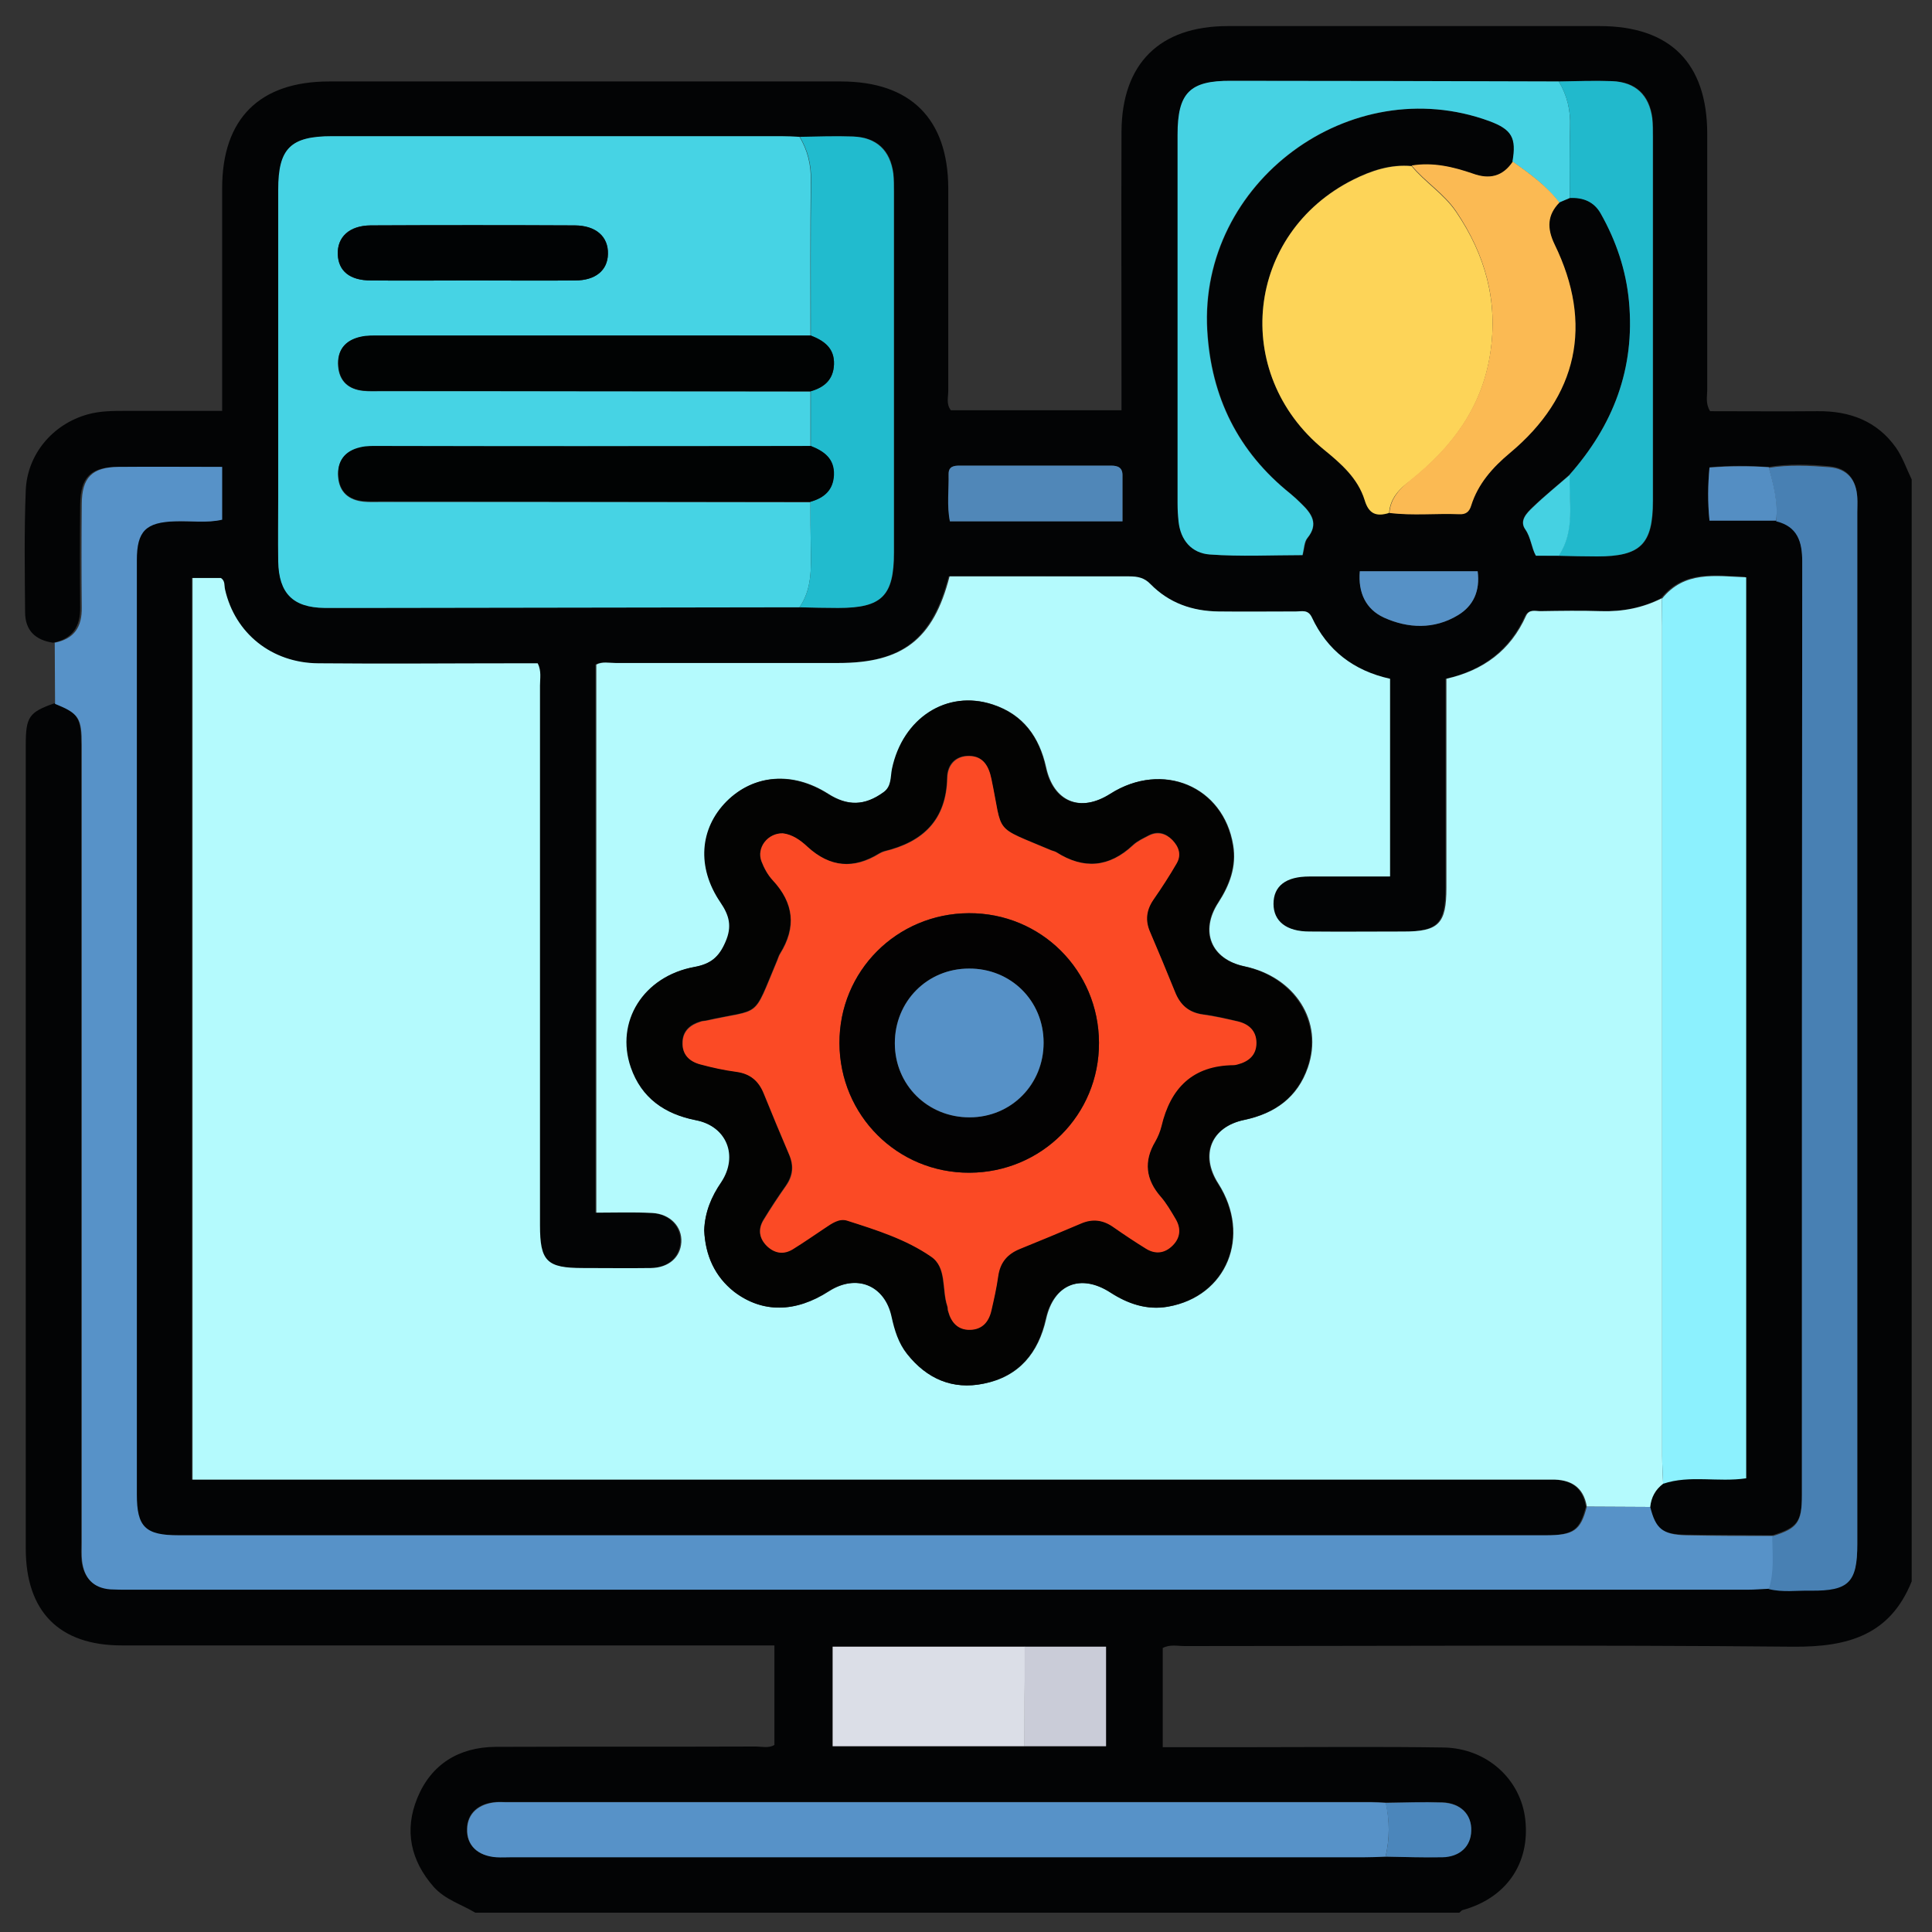 <svg xmlns="http://www.w3.org/2000/svg" xmlns:xlink="http://www.w3.org/1999/xlink" id="Capa_1" x="0px" y="0px" viewBox="0 0 600 600" style="enable-background:new 0 0 600 600;" xml:space="preserve"><rect x="0" y="0" width="600" height="600" fill="#333333" stroke="none"/><style type="text/css">	.st0{fill:#030405;}	.st1{fill:#B4FAFD;}	.st2{fill:#46D3E4;}	.st3{fill:#5792C8;}	.st4{fill:#8CF1FE;}	.st5{fill:#4880B3;}	.st6{fill:#FDD458;}	.st7{fill:#46D2E3;}	.st8{fill:#21BBCE;}	.st9{fill:#FBBA53;}	.st10{fill:#21B9CC;}	.st11{fill:#DBDEE7;}	.st12{fill:#5087B8;}	.st13{fill:#CACCD8;}	.st14{fill:#5691C6;}	.st15{fill:#4B86BB;}	.st16{fill:#548EC3;}	.st17{fill:#45D1E2;}	.st18{fill:#030302;}	.st19{fill:#010303;}	.st20{fill:#010304;}	.st21{fill:#FB4A25;}	.st22{fill:#030202;}	.st23{fill:#5691C7;}</style><g>	<g>		<path class="st0" d="M453.2,594c-101.9,0-203.7,0-305.6,0c-4.3-2.6-9.3-4-12.9-8c-7.2-8.2-9.2-17.6-5.1-27.6   c4.3-10.5,12.9-15.8,24.3-15.9c26.9-0.1,53.8,0,80.7-0.1c2,0,4.2,0.6,5.9-0.5c0-10.2,0-20.2,0-30.9c-2.5,0-4.7,0-7,0   c-65.2,0-130.5,0-195.7,0C18.4,511,8,500.5,8,480.9c0-83.2,0-166.3,0-249.5c0-8.8,1-10.2,8.9-13c7.4,3,8.3,4.4,8.3,12.9   c0,82.5,0,165.1,0,247.6c0,1.9-0.1,3.8,0.1,5.7c0.7,5.2,3.4,8.4,8.8,8.8c1.9,0.1,3.8,0.1,5.7,0.1c167.6,0,335.1,0,502.7,0   c2.3,0,4.6-0.2,6.8-0.3c4.3,1.1,8.7,0.5,13.1,0.5c11.8,0.1,14.4-2.6,14.4-14.4c0-106.8,0-213.6,0-320.4c0-1.5,0.1-3.1,0-4.6   c-0.4-5.5-3.1-9-8.7-9.5c-6.2-0.6-12.5-0.8-18.8,0.2c-6-0.4-12-0.5-18.4,0.1c-0.5,5.5-0.5,10.7,0,16.5c7.1,0,13.9,0,20.7,0   c6.6,1.7,8.1,6.3,8.1,12.5c-0.1,96.7-0.1,193.3-0.1,290c0,8.5-1.4,10.3-9.2,12.7c-9-0.1-17.9-0.1-26.9-0.2   c-7.4-0.1-9.5-1.9-11.2-8.8c0.3-3,1.6-5.4,4-7.2c8.3-2.8,17-0.3,25.7-1.7c0-93.2,0-186.3,0-279.8c-9.6-0.4-19.1-2.1-26.2,6.7   c-5.9,3-12.2,4.2-18.8,4c-6.3-0.2-12.6-0.1-18.9,0c-1.6,0-3.5-0.6-4.5,1.5c-4.8,10.6-13.2,16.9-24.7,19.5c0,2.2,0,4.1,0,6   c0,19.6,0,39.3,0,58.9c0,11.1-2.4,13.6-13.3,13.6c-9.7,0-19.5,0-29.2,0c-7.2,0-11.2-3.2-11.2-8.6c0-5.5,3.8-8.5,11.1-8.5   c8.3,0,16.7,0,25.1,0c0-20.8,0-41,0-61.4c-11.3-2.4-19.5-8.7-24.3-19.1c-1.2-2.5-3.1-1.8-4.9-1.8c-8-0.1-16,0-24,0   c-8.1-0.1-15.4-2.6-21.2-8.5c-2-2-4.1-2.4-6.6-2.4c-10.5,0.1-21,0-31.5,0c-8.2,0-16.3,0-24.3,0c-5.1,19.6-14.6,26.9-34.5,26.9   c-23.1,0-46.2,0-69.2,0c-2,0-4.2-0.6-6,0.5c0,56.7,0,113.2,0,170.2c6,0,11.7-0.2,17.4,0.1c5.6,0.3,9.3,4.3,9,9.1   c-0.3,4.7-3.9,7.9-9.4,8c-7.1,0.1-14.1,0-21.2,0c-11.2,0-13.3-2.1-13.3-13.3c0-55.9,0-111.8,0-167.6c0-2.2,0.6-4.5-0.7-6.9   c-1.9,0-3.8,0-5.7,0c-20.8,0-41.6,0.1-62.4,0c-14.5-0.1-25.9-9.3-29-22.9c-0.3-1.2,0.1-2.7-1.3-3.6c-2.9,0-5.9,0-8.8,0   c0,93.5,0,186.7,0,280c2.8,0,5.3,0,7.8,0c136.6,0,273.1,0,409.7,0c1.5,0,3.1,0,4.6,0c5.9-0.1,9.9,2.2,10.9,8.4   c-1.9,7.4-4,8.9-12.9,8.9c-57,0-114.1,0-171.1,0c-84.5,0-169,0-253.5,0c-10.4,0-13-2.6-13-12.7c0-96.7,0-193.4,0-290.1   c0-9.2,2.8-11.9,11.9-12.1c4.9-0.1,9.8,0.6,14.6-0.5c0-5.6,0-10.7,0-16.4c-11,0-21.6-0.1-32.2,0c-8.2,0.1-11.3,3.3-11.4,11.6   c-0.1,10.7-0.1,21.4,0,32c0.1,6-2.4,9.8-8.4,11c-5.5-0.8-8.7-3.8-8.7-9.5c-0.1-12.6-0.3-25.2,0.2-37.7   c0.4-11.3,8.4-20.7,19.2-23.7c3.9-1.1,7.9-1.1,11.9-1.1c9.8,0,19.7,0,29.9,0c0-2.8,0-4.9,0-6.9c0-20.8,0-41.6,0-62.3   c0-21.6,11.7-33.1,33.2-33.1c53,0,106,0,159,0c21.6,0,33.2,11.6,33.3,33.1c0,21,0,41.9,0,62.9c0,2-0.7,4.2,0.8,6.1   c17.5,0,34.9,0,53,0c0-2.3,0-4.4,0-6.4c0-26.7-0.1-53.4,0-80.1c0.1-21.1,11.8-32.8,33-32.8c38.5,0,77,0,115.5,0   c21.9,0,33.4,11.5,33.4,33.5c0,26.5,0,53,0,79.5c0,2-0.6,4.2,0.9,6.6c11,0,22.2,0.1,33.4,0c9.9-0.1,18.4,3,24.3,11.3   c2.1,3,3.3,6.6,4.9,9.9c0,114.1,0,228.1,0,342.2c-6.7,16.7-19.8,20.4-36.6,20.3c-63.1-0.6-126.1-0.2-189.2-0.2   c-2.2,0-4.5-0.6-6.8,0.6c0,10.2,0,20.3,0,30.8c9.8,0,19.4,0,28.9,0c19.4,0,38.9-0.2,58.3,0.1c13.4,0.2,24,9.8,25.4,22.4   c1.5,13.7-6,24.4-19.5,28.1C454,593.2,453.6,593.7,453.2,594z M318.2,511.4c-19.9,0-39.7,0-59.7,0c0,10.5,0,20.6,0,30.9   c20.1,0,39.9,0,59.6,0c8.5,0,17,0,25.3,0c0-10.6,0-20.7,0-30.9C334.8,511.4,326.5,511.4,318.2,511.4z M484.1,172.6   c4,0.1,8,0.2,12,0.2c13.5,0,17.3-3.7,17.3-17.3c0-37.7,0-75.4,0-113.1c0-1.9,0-3.8-0.2-5.7c-0.9-7.2-5.1-11.3-12.5-11.5   c-5.5-0.2-11,0.1-16.5,0.1c-33.9-0.1-67.9-0.1-101.8-0.2c-12.8,0-16.6,3.8-16.6,16.7c0,38.1,0,76.3,0,114.4c0,1.9,0.1,3.8,0.3,5.7   c0.6,5.9,4.2,9.9,9.7,10.3c9.6,0.7,19.3,0.2,28.8,0.2c0.6-2.1,0.6-4.1,1.5-5.3c3.6-4.5,1.3-7.6-1.9-10.7c-1.1-1.1-2.2-2.1-3.4-3.1   c-16.2-13-24.6-29.9-25.8-50.7c-2.6-45.9,44.3-80.8,87.6-65c7,2.6,8.5,5.1,7.2,12.6c-3.1,4.6-7.2,5.6-12.4,3.8   c-6.1-2.1-12.4-3.6-19-2.5c-6.5-0.6-12.5,1.4-18.1,4.2c-33.4,16.8-38.1,60.2-9.2,83.8c5.3,4.4,10.5,9,12.7,15.7   c1.4,4.4,3.8,5.2,7.6,4c7.2,1,14.5,0.2,21.7,0.4c2,0.1,3.1-0.8,3.7-2.7c2.2-6.8,6.7-11.8,12-16.3c21.1-17.6,26-40,13.9-64.8   c-2.4-4.9-2.3-9,1.5-13c1.1-0.5,2.2-0.9,3.3-1.4c4.1-0.2,7.5,1.1,9.6,4.8c4.8,8.5,7.9,17.6,8.8,27.4c1.9,20.7-4.8,38.4-18.5,53.8   c-3.8,3.4-7.8,6.6-11.5,10.1c-1.7,1.7-4.2,4.1-2.3,6.8c1.8,2.6,1.9,5.6,3.3,8.2C479.6,172.6,481.9,172.6,484.1,172.6z    M430.3,576.6c5.9,0.1,11.7,0.3,17.6,0.1c5.5-0.2,8.9-3.4,9-8.2c0.1-5.1-3.3-8.6-9-8.8c-5.9-0.2-11.7,0.1-17.6,0.1   c-1.5-0.1-3-0.2-4.6-0.2c-89.6,0-179.1,0-268.7,0c-1,0-1.9,0-2.9,0c-5.6,0.4-9,3.5-9.1,8.3c-0.2,5.1,3.3,8.5,9.1,8.8   c1.5,0.1,3,0,4.6,0c88.2,0,176.5,0,264.7,0C425.7,576.8,428,576.7,430.3,576.6z M248.4,42.5c-1.9-0.1-3.8-0.2-5.7-0.2   c-46.5,0-93,0-139.5,0c-12.9,0-16.7,3.8-16.7,16.6c0,31.6,0,63.3,0,94.9c0,6.9-0.1,13.7,0,20.6c0.2,9.9,4.6,14.2,14.4,14.4   c4.8,0.1,9.5,0,14.3,0c44.4-0.1,88.8-0.1,133.2-0.2c4,0.1,8,0.2,12,0.2c13.5,0,17.3-3.7,17.3-17.3c0-37.3,0-74.6,0-111.9   c0-1.9,0-3.8-0.2-5.7c-0.9-7.2-5.1-11.3-12.5-11.5C259.4,42.2,253.9,42.5,248.4,42.5z M348.6,161.9c0-5.1,0-9.6,0-14.1   c0-2.6-1.4-3.2-3.6-3.2c-15.6,0-31.2,0-46.9,0c-1.8,0-3.6,0.2-3.5,2.6c0.1,4.9-0.5,9.8,0.4,14.7   C313,161.9,330.3,161.9,348.6,161.9z M422.3,177.4c-0.5,6.7,1.9,11.9,7.5,14.4c7.5,3.4,15.6,3.7,22.9-0.7c4.9-2.9,7-7.7,6.2-13.7   C446.5,177.4,434.5,177.4,422.3,177.4z"></path>		<path class="st1" d="M516.5,460.8c-2.4,1.8-3.7,4.2-4,7.2c-6.6,0-13.1-0.1-19.7-0.1c-1-6.2-5.1-8.5-10.9-8.4c-1.5,0-3.1,0-4.6,0   c-136.6,0-273.1,0-409.7,0c-2.5,0-4.9,0-7.8,0c0-93.4,0-186.6,0-280c3,0,5.9,0,8.8,0c1.4,0.9,1,2.4,1.3,3.6   c3.1,13.6,14.5,22.8,29,22.9c20.8,0.2,41.6,0,62.4,0c1.9,0,3.8,0,5.7,0c1.2,2.4,0.7,4.7,0.7,6.9c0,55.9,0,111.8,0,167.6   c0,11.2,2.1,13.3,13.3,13.3c7.1,0,14.1,0.1,21.2,0c5.5-0.1,9.1-3.3,9.4-8c0.3-4.8-3.4-8.8-9-9.1c-5.7-0.3-11.4-0.1-17.4-0.1   c0-57,0-113.5,0-170.2c1.8-1,4-0.5,6-0.5c23.1,0,46.2,0,69.2,0c19.9,0,29.5-7.3,34.5-26.9c8,0,16.1,0,24.3,0c10.5,0,21,0,31.5,0   c2.6,0,4.7,0.4,6.6,2.4c5.8,5.9,13,8.4,21.2,8.5c8,0.1,16,0,24,0c1.8,0,3.7-0.7,4.9,1.8c4.8,10.3,13,16.6,24.3,19.1   c0,20.4,0,40.5,0,61.4c-8.4,0-16.7,0-25.1,0c-7.3,0-11.1,3-11.1,8.5c0,5.4,4,8.6,11.2,8.6c9.7,0.1,19.5,0,29.2,0   c10.9,0,13.3-2.4,13.3-13.6c0-19.6,0-39.3,0-58.9c0-1.9,0-3.8,0-6c11.5-2.6,19.9-8.8,24.7-19.5c1-2.2,2.9-1.5,4.5-1.5   c6.3-0.1,12.6-0.2,18.9,0c6.6,0.2,12.9-1,18.8-4c0,2.9,0.1,5.7,0.1,8.6c0,85.9,0,171.7,0,257.6   C516.2,455.1,516.4,457.9,516.5,460.8z M218.7,382.1c0.3,7.7,3.2,14.3,9.5,19.1c8.6,6.6,18.9,6.5,29.3-0.2   c8.6-5.5,17.5-1.9,19.6,8c0.9,4.1,2.1,8.1,4.8,11.5c6.1,7.7,14,11.2,23.7,9.2c10.9-2.2,16.9-9.5,19.3-20.1   c2.4-10.8,10.8-14.2,20.1-8.2c5.5,3.5,11.3,5.6,17.8,4.4c18.3-3.2,25.9-22,15.6-38.2c-5.8-9-2.2-17.7,8.1-19.8   c9.5-2,16.5-7,19.7-16.3c4.9-14.2-3.9-28.1-19.7-31.4c-10.4-2.2-13.9-10.9-8.1-19.8c3.5-5.4,5.7-11.2,4.6-17.8   c-3-18.3-21.9-26.3-38-16c-9.4,6-17.8,2.5-20.1-8.2c-2.1-9.4-7.1-16.4-16.5-19.5c-14.3-4.7-27.9,4.2-31.2,20   c-0.5,2.5-0.1,5.4-2.6,7.2c-5.9,4.3-11.3,4.4-17.4,0.5c-11-7-23-6.1-31.4,2.4c-8.4,8.5-9.3,20.5-1.9,31.3   c2.8,4.1,3.7,7.5,1.6,12.3c-2.1,4.7-4.6,6.8-9.7,7.8c-15.8,2.9-24.6,17.1-19.7,31.2c3.3,9.6,10.5,14.5,20.2,16.4   c9.5,1.9,13.3,11.1,7.9,19.2C221,371.6,218.9,376.5,218.7,382.1z"></path>		<path class="st2" d="M248.3,188.6c-44.4,0.1-88.8,0.1-133.2,0.2c-4.8,0-9.5,0-14.3,0c-9.8-0.1-14.2-4.5-14.4-14.4   c-0.1-6.9,0-13.7,0-20.6c0-31.6,0-63.3,0-94.9c0-12.8,3.8-16.6,16.7-16.6c46.5,0,93,0,139.5,0c1.9,0,3.8,0.1,5.7,0.2   c2.5,4.2,3.6,8.7,3.5,13.6c-0.2,16-0.1,32-0.1,48.1c-44.6,0-89.2,0-133.7,0.1c-2.1,0-4.2,0-6.2,0.4c-4.7,1.1-7.2,4.2-6.8,9.1   c0.4,4.7,3.3,7.1,7.8,7.6c1.9,0.2,3.8,0.1,5.7,0.1c44.4,0,88.8,0,133.2,0.1c0,5.7,0,11.3,0,17c-44.6,0-89.2,0-133.7,0.1   c-2.1,0-4.2,0-6.2,0.4c-4.7,1.1-7.2,4.2-6.8,9.1c0.4,4.7,3.3,7.1,7.8,7.6c1.9,0.2,3.8,0.1,5.7,0.1c44.4,0,88.8,0,133.2,0.1   c0,4.7,0,9.5,0.1,14.2C251.9,176.5,252.2,182.9,248.3,188.6z M146.6,87.1c10.7,0,21.3,0.1,32,0c6.4,0,10.1-3.2,10.2-8.2   c0.1-5.3-3.7-8.8-10.3-8.9c-21.1-0.1-42.3-0.1-63.4,0c-6.6,0-10.4,3.6-10.2,9c0.2,5.2,3.7,8.1,10.3,8.1   C125.7,87.2,136.1,87.1,146.6,87.1z"></path>		<path class="st3" d="M492.8,467.9c6.6,0,13.1,0.1,19.7,0.1c1.7,6.8,3.8,8.6,11.2,8.8c9,0.2,17.9,0.2,26.9,0.2   c-0.1,5.5,0.7,11.1-1.1,16.4c-2.3,0.1-4.6,0.3-6.8,0.3c-167.6,0-335.1,0-502.7,0c-1.9,0-3.8,0-5.7-0.1c-5.4-0.4-8.2-3.6-8.8-8.8   c-0.2-1.9-0.1-3.8-0.1-5.7c0-82.5,0-165.1,0-247.6c0-8.6-0.9-9.9-8.3-12.9c0-6.3-0.1-12.6-0.1-19c6.1-1.2,8.5-4.9,8.4-11   c-0.1-10.7-0.1-21.4,0-32c0-8.3,3.2-11.5,11.4-11.6c10.6-0.1,21.2,0,32.2,0c0,5.7,0,10.8,0,16.4c-4.8,1.1-9.7,0.3-14.6,0.5   c-9.1,0.3-11.9,3-11.9,12.1c0,96.7,0,193.4,0,290.1c0,10.1,2.6,12.7,13,12.7c84.5,0,169,0,253.5,0c57,0,114.1,0,171.1,0   C488.8,476.8,490.9,475.3,492.8,467.9z"></path>		<path class="st4" d="M516.5,460.8c-0.1-2.9-0.3-5.7-0.3-8.6c0-85.9,0-171.7,0-257.6c0-2.9-0.1-5.7-0.1-8.6   c7-8.8,16.6-7.1,26.2-6.7c0,93.4,0,186.6,0,279.8C533.5,460.4,524.8,458,516.5,460.8z"></path>		<path class="st5" d="M549.3,493.5c1.8-5.4,1.1-10.9,1.1-16.4c7.8-2.4,9.2-4.2,9.2-12.7c0-96.7,0-193.3,0.1-290   c0-6.2-1.5-10.9-8.1-12.5c0.6-5.7-0.8-11.2-2.3-16.6c6.2-1,12.5-0.7,18.8-0.2c5.7,0.5,8.4,4,8.7,9.5c0.1,1.5,0,3.1,0,4.6   c0,106.8,0,213.6,0,320.4c0,11.8-2.6,14.5-14.4,14.4C558,493.9,553.7,494.6,549.3,493.5z"></path>		<path class="st6" d="M431.4,159.3c-3.9,1.2-6.3,0.4-7.6-4c-2.1-6.8-7.3-11.3-12.7-15.7c-28.9-23.7-24.2-67.1,9.2-83.8   c5.6-2.8,11.6-4.8,18.1-4.2c4.2,5.1,10,8.6,13.8,14.2c9.1,13.4,13.1,27.8,10.6,44.1c-2.6,16.8-11.9,29.1-24.8,39.4   C434.7,151.7,431.7,154.7,431.4,159.3z"></path>		<path class="st3" d="M430.3,576.6c-2.3,0.1-4.6,0.2-6.8,0.2c-88.2,0-176.5,0-264.7,0c-1.5,0-3.1,0.1-4.6,0   c-5.8-0.4-9.3-3.7-9.1-8.8c0.1-4.8,3.6-7.9,9.1-8.3c0.9-0.1,1.9,0,2.9,0c89.6,0,179.1,0,268.7,0c1.5,0,3,0.1,4.6,0.2   C431.6,565.5,431.6,571,430.3,576.6z"></path>		<path class="st7" d="M487.5,61.5c-1.1,0.5-2.2,0.9-3.3,1.4c-4-5.2-9.1-9-14.5-12.7c1.3-7.4-0.2-10-7.2-12.6   c-43.2-15.8-90.2,19-87.6,65c1.2,20.8,9.6,37.7,25.8,50.7c1.2,1,2.3,2,3.4,3.1c3.2,3.1,5.5,6.3,1.9,10.7c-1,1.2-1,3.2-1.5,5.3   c-9.5,0-19.2,0.5-28.8-0.2c-5.6-0.4-9.1-4.4-9.7-10.3c-0.2-1.9-0.3-3.8-0.3-5.7c0-38.1,0-76.3,0-114.4c0-13,3.8-16.8,16.6-16.7   c33.9,0,67.9,0.1,101.8,0.2c2.6,4.3,3.7,9,3.5,14.1C487.4,46.8,487.5,54.2,487.5,61.5z"></path>		<path class="st8" d="M251.8,138.5c0-5.7,0-11.3,0-17c4.2-1.2,7-3.6,7.2-8.3c0.2-5.1-3.1-7.4-7.2-9c0-16-0.1-32,0.1-48.1   c0.1-4.9-1-9.4-3.5-13.6c5.5-0.1,11-0.3,16.5-0.1c7.3,0.3,11.5,4.3,12.5,11.5c0.2,1.9,0.2,3.8,0.2,5.7c0,37.3,0,74.6,0,111.9   c0,13.6-3.7,17.3-17.3,17.3c-4,0-8-0.1-12-0.2c3.9-5.7,3.6-12.2,3.5-18.6c-0.1-4.7,0-9.5-0.1-14.2c4.2-1.2,7-3.6,7.2-8.3   C259.1,142.5,255.9,140.2,251.8,138.5z"></path>		<path class="st9" d="M469.8,50.2c5.3,3.7,10.5,7.5,14.5,12.7c-3.8,3.9-3.9,8-1.5,13c12.1,24.8,7.2,47.2-13.9,64.8   c-5.4,4.5-9.9,9.6-12,16.3c-0.6,2-1.7,2.8-3.7,2.7c-7.2-0.3-14.5,0.5-21.7-0.4c0.3-4.6,3.3-7.6,6.5-10.2   c12.9-10.3,22.2-22.6,24.8-39.4c2.5-16.2-1.5-30.6-10.6-44.1c-3.8-5.6-9.6-9.1-13.8-14.2c6.6-1.1,12.9,0.4,19,2.5   C462.6,55.8,466.7,54.8,469.8,50.2z"></path>		<path class="st10" d="M487.5,61.5c0-7.4-0.1-14.8,0.1-22.1c0.2-5.1-0.9-9.7-3.5-14.1c5.5-0.1,11-0.3,16.5-0.1   c7.3,0.3,11.5,4.3,12.5,11.5c0.2,1.9,0.2,3.8,0.2,5.7c0,37.7,0,75.4,0,113.1c0,13.5-3.8,17.3-17.3,17.3c-4,0-8-0.1-12-0.2   c5.2-7.8,3.1-16.6,3.4-25.1c13.6-15.4,20.4-33,18.5-53.8c-0.9-9.8-4-18.9-8.8-27.4C495,62.6,491.6,61.3,487.5,61.5z"></path>		<path class="st11" d="M318.2,542.3c-19.8,0-39.5,0-59.6,0c0-10.2,0-20.3,0-30.9c19.9,0,39.8,0,59.7,0   C318.2,521.7,318.2,532,318.2,542.3z"></path>		<path class="st12" d="M348.6,161.9c-18.4,0-35.7,0-53.6,0c-1-4.9-0.3-9.8-0.4-14.7c0-2.4,1.7-2.6,3.5-2.6c15.6,0,31.2,0,46.9,0   c2.2,0,3.7,0.6,3.6,3.2C348.6,152.3,348.6,156.8,348.6,161.9z"></path>		<path class="st13" d="M318.2,542.3c0-10.3,0-20.6,0-30.9c8.3,0,16.6,0,25.3,0c0,10.2,0,20.3,0,30.9   C335.1,542.3,326.6,542.3,318.2,542.3z"></path>		<path class="st14" d="M422.3,177.4c12.2,0,24.3,0,36.6,0c0.8,6.1-1.3,10.8-6.2,13.7c-7.3,4.4-15.4,4.1-22.9,0.7   C424.2,189.2,421.7,184.1,422.3,177.4z"></path>		<path class="st15" d="M430.3,576.6c1.3-5.6,1.3-11.1,0-16.7c5.9-0.1,11.7-0.3,17.6-0.1c5.7,0.2,9.2,3.7,9,8.8   c-0.1,4.8-3.5,8.1-9,8.2C442,576.9,436.2,576.7,430.3,576.6z"></path>		<path class="st16" d="M549.3,145.1c1.5,5.4,3,10.9,2.3,16.6c-6.8,0-13.6,0-20.7,0c-0.6-5.8-0.5-11,0-16.5   C537.3,144.7,543.3,144.7,549.3,145.1z"></path>		<path class="st17" d="M487.5,147.5c-0.3,8.5,1.8,17.3-3.4,25.1c-2.3,0-4.5,0-7.1,0c-1.4-2.5-1.5-5.6-3.3-8.2   c-1.9-2.7,0.5-5.1,2.3-6.8C479.7,154,483.7,150.8,487.5,147.5z"></path>		<path class="st18" d="M218.7,382.1c0.2-5.7,2.2-10.5,5.3-15c5.4-8.2,1.6-17.4-7.9-19.2c-9.7-1.9-16.9-6.9-20.2-16.4   c-4.9-14.2,3.9-28.3,19.7-31.2c5.1-0.9,7.7-3.1,9.7-7.8c2.1-4.8,1.2-8.2-1.6-12.3c-7.4-10.9-6.4-22.9,1.9-31.3   c8.4-8.4,20.4-9.3,31.4-2.4c6.1,3.9,11.5,3.8,17.4-0.5c2.5-1.8,2.1-4.7,2.6-7.2c3.3-15.8,17-24.7,31.2-20   c9.4,3.1,14.5,10,16.5,19.5c2.3,10.8,10.7,14.2,20.1,8.2c16.1-10.2,35.1-2.3,38,16c1.1,6.6-1.1,12.4-4.6,17.8   c-5.8,8.9-2.2,17.6,8.1,19.8c15.7,3.4,24.5,17.3,19.7,31.4c-3.2,9.3-10.2,14.3-19.7,16.3c-10.3,2.2-13.9,10.9-8.1,19.8   c10.4,16.2,2.7,35-15.6,38.2c-6.6,1.1-12.4-0.9-17.8-4.4c-9.3-6-17.7-2.5-20.1,8.2c-2.3,10.6-8.4,17.9-19.3,20.1   c-9.6,2-17.6-1.5-23.7-9.2c-2.7-3.4-3.9-7.4-4.8-11.5c-2.1-9.9-11-13.5-19.6-8c-10.3,6.7-20.6,6.8-29.3,0.2   C221.9,396.4,219.1,389.8,218.7,382.1z M243.1,258.8c-4.7-0.1-8.2,4.4-6.7,8.6c0.8,2.1,1.9,4.2,3.5,5.9c6.6,7.1,7.4,14.6,2.3,22.8   c-0.4,0.6-0.6,1.4-0.9,2.1c-7.8,18.6-4.6,14.8-22.1,18.7c-0.6,0.1-1.1,0.1-1.7,0.3c-3.2,0.9-5.5,2.9-5.6,6.4   c-0.1,3.8,2.1,6,5.6,6.9c3.7,0.9,7.4,1.8,11.2,2.3c4.3,0.6,6.9,2.9,8.4,6.7c2.6,6.4,5.2,12.7,7.9,19c1.5,3.5,1.1,6.6-1,9.7   c-2.4,3.4-4.7,6.9-6.9,10.5c-1.8,3-1.4,5.9,1.1,8.3c2.3,2.2,5.1,2.6,7.9,0.9c3.4-2.1,6.7-4.4,10-6.6c2.1-1.4,4.4-3.1,6.9-2.3   c9.1,2.9,18.3,5.8,26.1,11.2c4.9,3.4,3.3,10.2,5,15.3c0.2,0.5,0.1,1.1,0.3,1.7c1,3.5,3.1,5.8,6.8,5.7c3.8-0.1,5.8-2.5,6.6-6   c0.8-3.5,1.7-7.1,2.1-10.6c0.6-4.3,2.8-6.9,6.7-8.5c6.4-2.6,12.7-5.2,19-7.9c3.7-1.6,7-1.1,10.2,1.2c3.3,2.3,6.6,4.5,10,6.6   c2.9,1.8,5.9,1.5,8.3-1c2.5-2.5,2.6-5.4,0.8-8.4c-1.4-2.3-2.7-4.7-4.4-6.6c-4.7-5.4-5.4-11.1-1.8-17.3c0.9-1.5,1.6-3.1,1.9-4.7   c2.8-11.9,9.7-19,22.5-19c0.4,0,0.8-0.1,1.1-0.2c3.5-0.9,5.9-2.9,5.9-6.7c0-3.8-2.4-5.9-5.9-6.7c-3.5-0.8-7.1-1.7-10.6-2.1   c-4.5-0.6-7.2-3-8.8-7.1c-2.5-6.2-5-12.3-7.7-18.5c-1.6-3.7-1.2-7,1.1-10.2c2.5-3.6,4.9-7.3,7.1-11.1c1.6-2.7,0.8-5.2-1.3-7.3   c-2-2.1-4.5-2.9-7.3-1.4c-1.7,0.9-3.5,1.7-4.9,3c-7.4,7-15.3,7.6-23.8,2.2c-0.5-0.3-1.1-0.4-1.6-0.6c-18.4-7.8-14.8-4.6-18.6-22.2   c-0.8-3.9-2.5-7-6.8-7.1c-4.4-0.1-6.9,2.8-6.9,6.8c-0.3,13.1-7.5,19.9-19.5,22.8c-0.5,0.1-1.1,0.4-1.6,0.7   c-8,4.9-15.3,4.4-22.3-2.1C248.6,261,246,259.2,243.1,258.8z"></path>		<path class="st19" d="M251.8,104.2c4.1,1.6,7.4,3.9,7.2,9c-0.2,4.7-3,7.1-7.2,8.3c-44.4,0-88.8,0-133.2-0.1   c-1.9,0-3.8,0.1-5.7-0.1c-4.6-0.4-7.4-2.9-7.8-7.6c-0.4-4.9,2-8,6.8-9.1c2-0.5,4.2-0.4,6.2-0.4   C162.6,104.2,207.2,104.2,251.8,104.2z"></path>		<path class="st19" d="M251.8,138.5c4.1,1.6,7.4,3.9,7.2,9c-0.2,4.7-3,7.1-7.2,8.3c-44.4,0-88.8,0-133.2-0.1   c-1.9,0-3.8,0.1-5.7-0.1c-4.6-0.4-7.4-2.9-7.8-7.6c-0.4-4.9,2-8,6.8-9.1c2-0.5,4.2-0.4,6.2-0.4   C162.6,138.6,207.2,138.6,251.8,138.5z"></path>		<path class="st20" d="M146.6,87.1c-10.5,0-20.9,0.1-31.4,0c-6.5,0-10.1-2.9-10.3-8.1c-0.2-5.4,3.6-8.9,10.2-9   c21.1-0.1,42.3-0.1,63.4,0c6.6,0,10.5,3.5,10.3,8.9c-0.1,5.1-3.9,8.2-10.2,8.2C167.9,87.2,157.3,87.1,146.6,87.1z"></path>		<path class="st21" d="M243.1,258.8c2.9,0.3,5.5,2.1,7.7,4.2c7,6.4,14.4,7,22.3,2.1c0.5-0.3,1-0.5,1.6-0.7   c12-2.9,19.2-9.7,19.5-22.8c0.1-4,2.6-6.9,6.9-6.8c4.3,0.1,6,3.2,6.8,7.1c3.7,17.6,0.2,14.4,18.6,22.2c0.5,0.2,1.1,0.3,1.6,0.6   c8.5,5.4,16.4,4.7,23.8-2.2c1.4-1.3,3.2-2.1,4.9-3c2.8-1.4,5.3-0.6,7.3,1.4c2,2.1,2.9,4.6,1.3,7.3c-2.2,3.8-4.6,7.5-7.1,11.1   c-2.3,3.3-2.7,6.6-1.1,10.2c2.6,6.1,5.2,12.3,7.7,18.5c1.6,4.1,4.3,6.5,8.8,7.1c3.6,0.5,7.1,1.3,10.6,2.1c3.5,0.8,5.9,2.9,5.9,6.7   c0,3.8-2.4,5.8-5.9,6.7c-0.4,0.1-0.8,0.2-1.1,0.2c-12.8,0.1-19.7,7.1-22.5,19c-0.4,1.6-1.1,3.3-1.9,4.7c-3.7,6.2-3,11.9,1.8,17.3   c1.7,2,3.1,4.4,4.4,6.6c1.8,2.9,1.7,5.9-0.8,8.4c-2.5,2.5-5.4,2.8-8.3,1c-3.4-2.1-6.7-4.3-10-6.6c-3.2-2.3-6.5-2.8-10.2-1.2   c-6.3,2.7-12.6,5.3-19,7.9c-3.9,1.6-6.1,4.2-6.7,8.5c-0.5,3.6-1.3,7.1-2.1,10.6c-0.8,3.5-2.8,5.9-6.6,6c-3.8,0.1-5.9-2.3-6.8-5.7   c-0.2-0.5-0.1-1.2-0.3-1.7c-1.7-5.1-0.1-12-5-15.3c-7.8-5.4-17-8.3-26.1-11.2c-2.5-0.8-4.8,0.9-6.9,2.3c-3.3,2.2-6.6,4.5-10,6.6   c-2.8,1.7-5.5,1.3-7.9-0.9c-2.5-2.4-3-5.3-1.1-8.3c2.2-3.6,4.5-7.1,6.9-10.5c2.2-3.1,2.5-6.2,1-9.7c-2.7-6.3-5.3-12.6-7.9-19   c-1.6-3.9-4.2-6.1-8.4-6.7c-3.8-0.5-7.5-1.3-11.2-2.3c-3.5-0.9-5.8-3.1-5.6-6.9c0.1-3.5,2.4-5.4,5.6-6.4c0.5-0.2,1.1-0.2,1.7-0.3   c17.5-3.9,14.3-0.1,22.1-18.7c0.3-0.7,0.5-1.5,0.9-2.1c5.1-8.2,4.3-15.7-2.3-22.8c-1.5-1.6-2.7-3.8-3.5-5.9   C234.9,263.3,238.4,258.7,243.1,258.8z M300.9,283.6c-22.4,0.1-40.3,18-40.2,40.4c0.1,22.4,18,40.3,40.4,40.2   c22.4-0.1,40.3-18,40.2-40.4C341.2,301.4,323.3,283.5,300.9,283.6z"></path>		<path class="st22" d="M300.9,283.6c22.4-0.1,40.3,17.8,40.4,40.2c0.1,22.4-17.8,40.3-40.2,40.4c-22.4,0.1-40.3-17.8-40.4-40.2   C260.6,301.6,278.5,283.7,300.9,283.6z M324.1,323.8c0-13-10.2-23.1-23.2-23c-13,0-23.1,10.2-23,23.2c0,13,10.2,23.1,23.2,23   C314.1,347,324.2,336.8,324.1,323.8z"></path>		<path class="st23" d="M324.1,323.8c0,13-10.1,23.2-23,23.2c-13,0-23.2-10.1-23.2-23c0-13,10.1-23.2,23-23.2   C313.9,300.7,324.1,310.8,324.1,323.8z"></path>	</g></g></svg>
